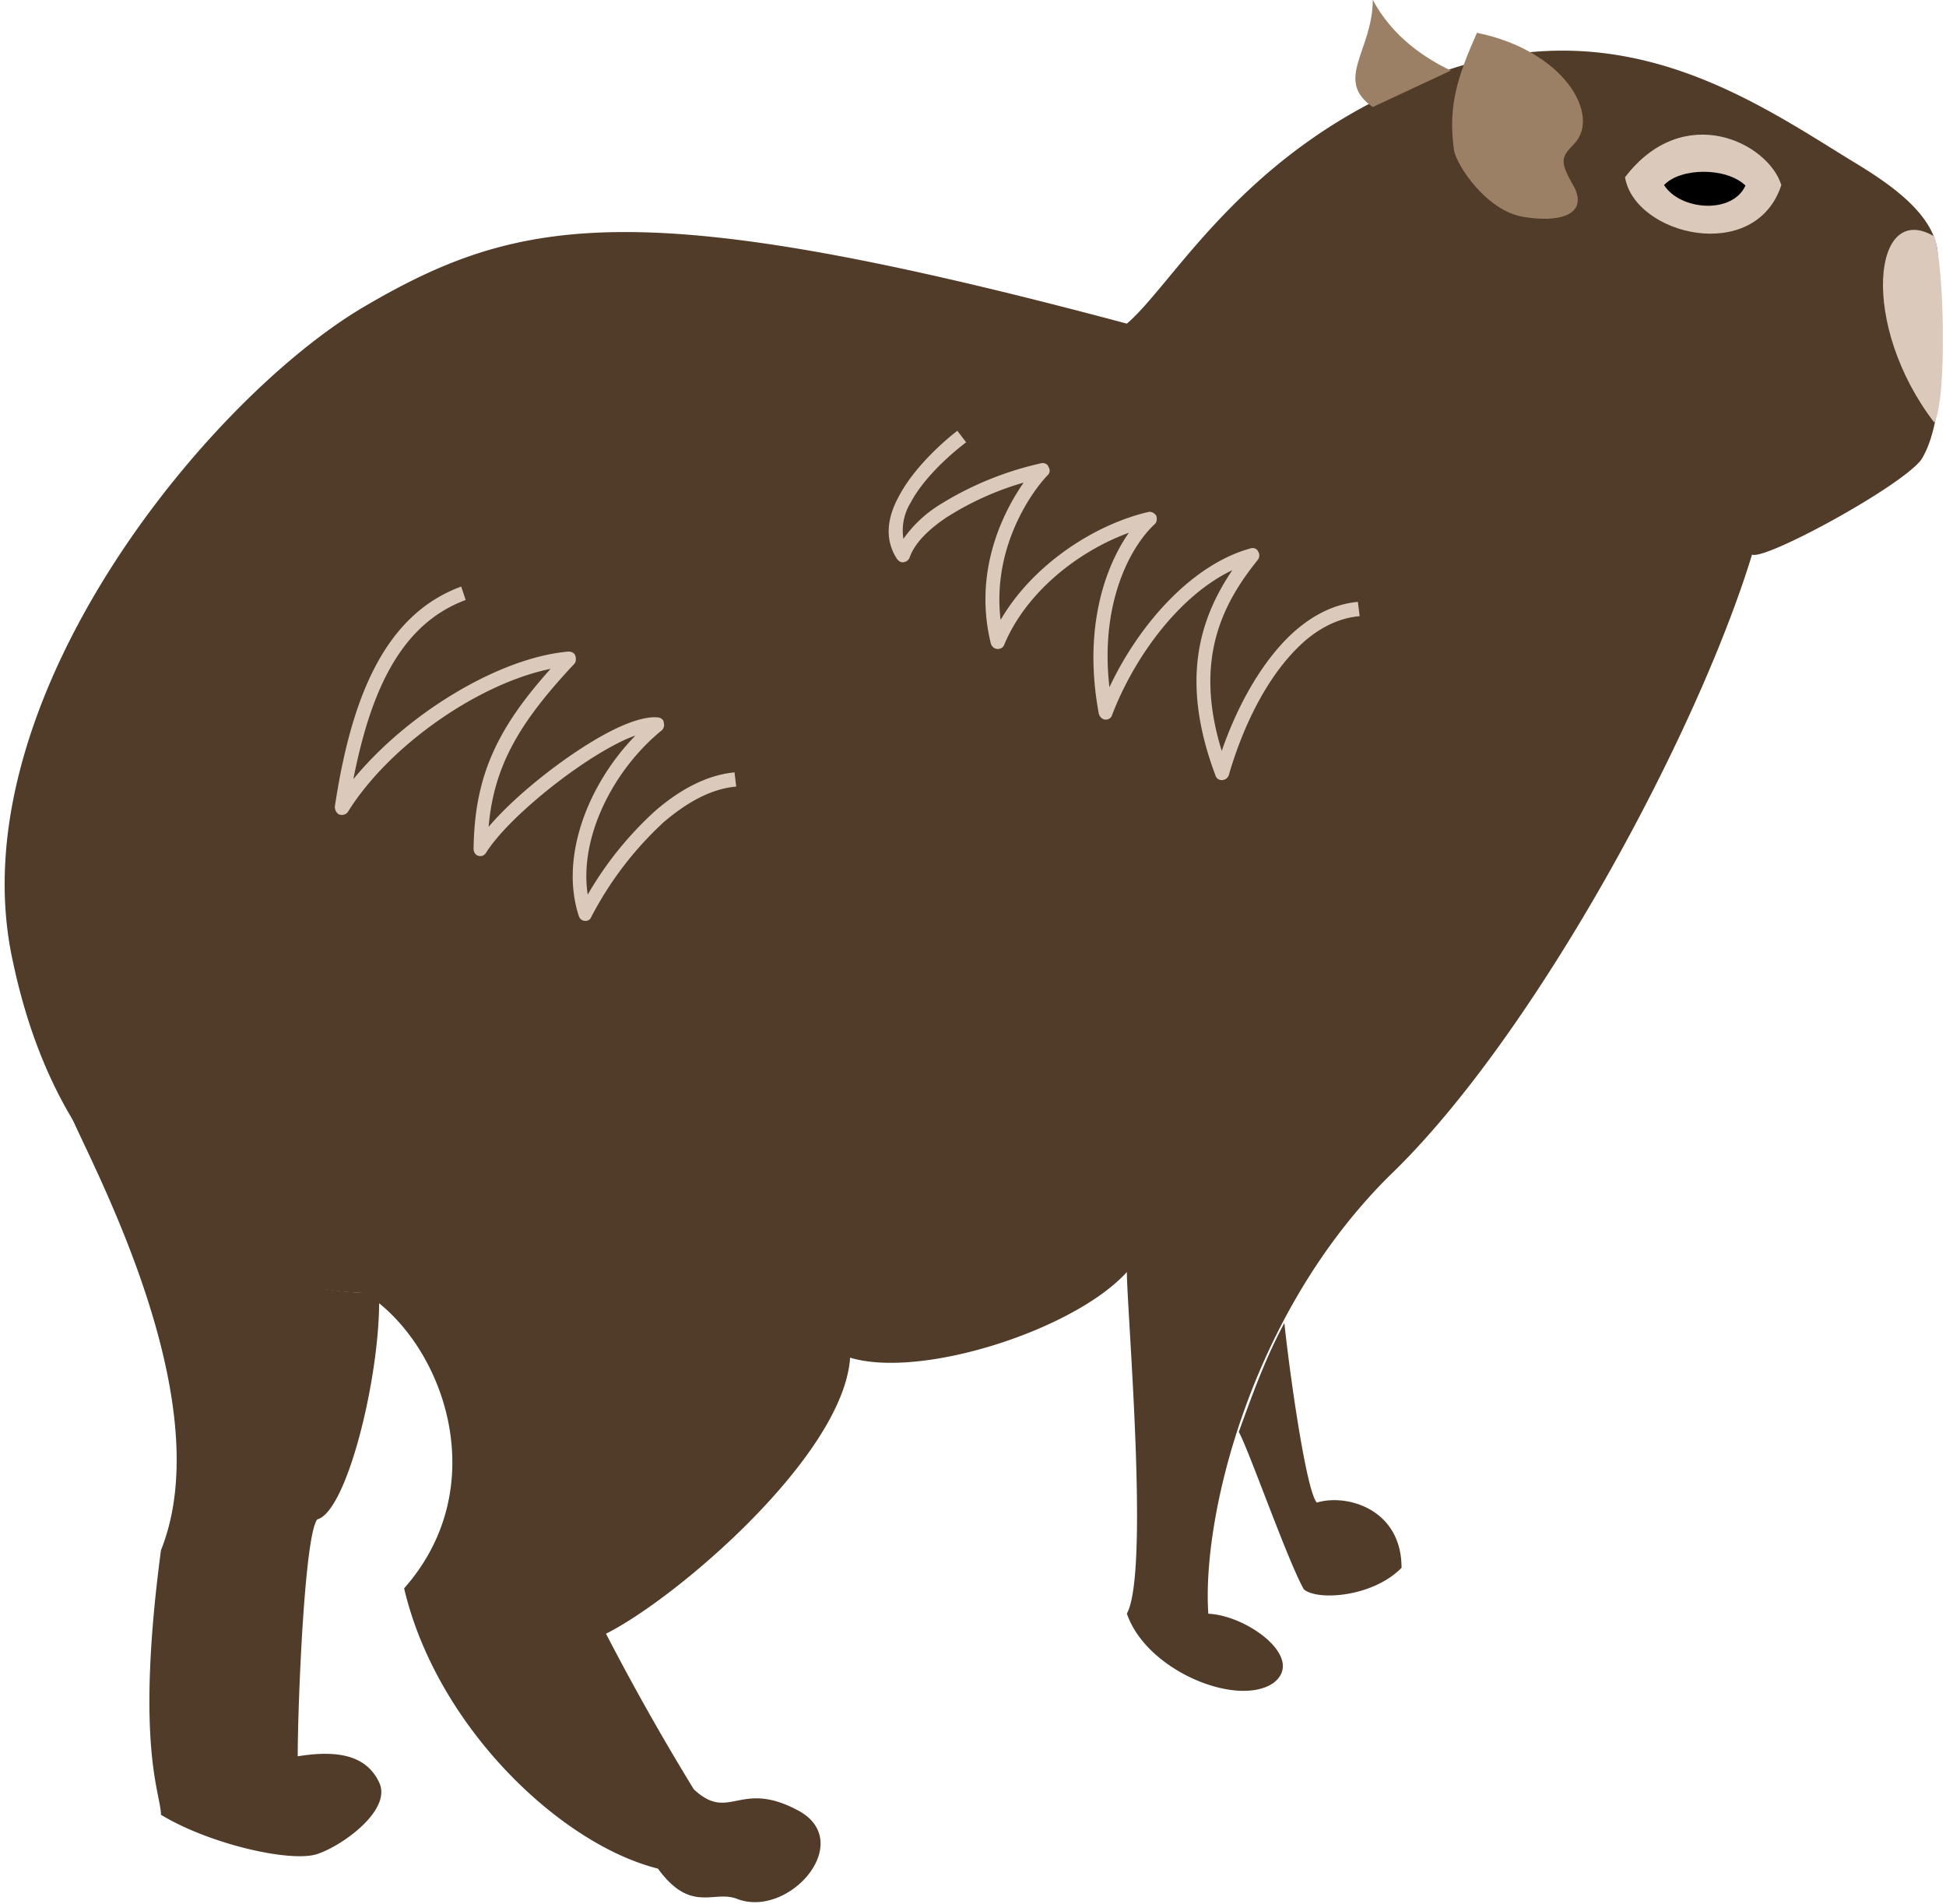<svg xmlns="http://www.w3.org/2000/svg" width="184" height="180" fill="none"><g clip-path="url(#a)"><path fill="#513C29" fill-rule="evenodd" d="M106.55 30.6c-45.87-12.25-57.26-10.29-72.04-1.65C19.73 37.58-4.3 66.6 1.26 91.1c5.23 24.5 22.16 30.79 33.25 31.16 7.39 4.67 12.31 18.19 3.7 27.92 3.07 13.07 14.77 24.19 24 26.5 3.09 4.24 5.24 2.05 7.4 2.83 4.92 2.01 11.39-5.36 5.85-8.33-5.55-2.97-6.47 1.16-9.86-2a235 235 0 0 1-8.3-14.71c6.76-3.4 22.47-16.89 23.08-26.1 6.77 2.04 21.24-2.65 26.17-8.1 0 3.67 2.16 28.36 0 32.3 1.85 5.43 10.47 8.9 13.85 6.56 3.08-2.34-2.46-6.39-6.15-6.55-.62-9.18 4-28.48 17.24-41.52 13.54-13.04 28.94-41.5 34.17-58.62 1.23.57 14.16-6.47 16.01-8.99 2.77-4.4 1.85-15.89 1.54-19.56-.3-3.66-4.62-6.52-7.39-8.24C166.6 10.08 153.66.42 135.8 7c-17.86 6.58-24.63 19.64-29.25 23.6Z" clip-rule="evenodd"/><path fill="#DBCABB" fill-rule="evenodd" d="M168.43 17.5c-1.23-4.01-9.24-8-14.78-.74.93 5.5 12.32 8.25 14.78.74Zm14.47 22.45c1.23-2.3.92-14.97 0-17.59-5.85-3.5-7.08 8.41 0 17.6Z" clip-rule="evenodd"/><path fill="#000" fill-rule="evenodd" d="M165.04 17.54c-1.84-1.75-6.15-1.7-7.7-.04 1.55 2.41 6.47 2.78 7.7.04Z" clip-rule="evenodd"/><path fill="#DBCABB" fill-rule="evenodd" d="m128.56 58.26-.17-1.35c-2.5.22-4.85 1.55-6.85 3.61-2.51 2.6-4.6 6.37-6.02 10.48-2.68-8.65.08-13.94 3.42-18.08a.68.68 0 0 0 0-.8c-.08-.24-.41-.35-.66-.28-5.6 1.52-10.62 7.25-13.38 13.14-.92-7.97 2-13.3 4.26-15.4.25-.21.25-.54.17-.81-.17-.28-.5-.43-.75-.36-5.1 1.18-10.96 5-13.97 10.21-.83-6.92 3.01-12.2 4.44-13.68.25-.22.25-.54.08-.81-.08-.26-.42-.4-.67-.33a30.72 30.72 0 0 0-9.7 3.98 11.8 11.8 0 0 0-3.34 3.17 5.03 5.03 0 0 1 .67-3.4c1.33-2.52 4.01-4.78 5.26-5.73l-.83-1.09c-1.34 1.03-4.1 3.48-5.52 6.18-1.09 1.98-1.42 4.08-.17 5.96.17.2.34.32.59.29.25-.03.5-.2.58-.43.5-1.42 1.84-2.7 3.51-3.82a28.09 28.09 0 0 1 7.28-3.28c-2 2.88-4.77 8.46-3.1 15.23.09.28.34.48.59.5.33.02.58-.14.67-.4 2.09-5 7.02-8.85 11.79-10.59-2.26 3.23-4.35 9.08-2.84 17.13.08.29.33.51.58.54.33.02.59-.15.67-.43 2.09-5.48 6.35-11.31 11.37-13.7-3.01 4.47-5.02 10.3-1.59 19.42a.6.6 0 0 0 .59.43c.33-.01.58-.2.67-.48 1.33-4.6 3.5-8.95 6.27-11.8 1.75-1.83 3.84-3.03 6.1-3.22Zm-58.95 16.1-.16-1.33c-2.68.25-5.27 1.7-7.53 3.67a32.94 32.94 0 0 0-6.35 7.89c-.84-5.5 2.5-11.89 7.02-15.55a.7.7 0 0 0 .17-.7c0-.28-.25-.46-.5-.5-1.17-.15-3.01.46-5.1 1.6-3.77 2.06-8.45 5.77-10.96 8.74.5-5.86 3.01-9.98 8.11-15.42.17-.2.17-.5.09-.76-.09-.26-.34-.4-.67-.39-6.52.56-15.22 5.84-20.32 12.06C35 65.6 37.76 59.05 44.03 56.73l-.42-1.27c-7.44 2.73-10.45 10.9-11.95 20.8 0 .33.16.64.41.75.34.11.67 0 .84-.27 3.93-6.3 12.37-12.12 19.15-13.5-5.1 5.68-7.2 10.2-7.28 17.02 0 .3.17.57.42.65.33.1.59-.02.75-.27 1.84-2.95 7.44-7.63 11.8-10.02.83-.45 1.58-.82 2.33-1.07-4.43 4.53-7.19 11.45-5.35 17.06.09.25.25.44.59.46.25.02.5-.12.58-.36a32.7 32.7 0 0 1 6.86-8.98c2.09-1.77 4.35-3.13 6.85-3.36Z" clip-rule="evenodd"/><path fill="#9C8066" fill-rule="evenodd" d="M148.88 13.56c2.47-2.66-.92-8.75-9.23-10.46-1.85 4.18-2.77 6.97-2.16 11.16.31 1.48 3.08 5.63 6.47 6.23 3.39.6 6.16-.13 4.92-2.74-1.53-2.62-1.23-2.89 0-4.19Zm-11.7-6.89c-2.46-1.17-5.54-3.22-7.38-6.68 0 4.77-3.7 7.57 0 10.13l7.39-3.45Z" clip-rule="evenodd"/><path fill="#513C29" fill-rule="evenodd" d="M6.6 105.2c1.23 3.42 14.47 26.78 8.62 41.37-2.46 18.54 0 23.05 0 25.02 4.62 2.8 12.31 4.54 14.78 3.71 2.46-.82 7.08-4.2 5.85-6.77-1.23-2.61-4-3.07-7.7-2.47 0-4.62.62-20.88 1.85-22.4 2.77-.74 5.85-13.16 5.85-20.62-.31-.28-.62-.54-.93-.77A33.8 33.8 0 0 1 6.6 105.2Zm114.84 19.89c-1.85 3.44-3.08 6.94-4.31 10.3.92 1.61 4.61 12.16 6.15 14.88 1.23 1.09 6.47.78 9.24-2.03 0-5.61-5.24-7.02-8-6.17-.93-.85-2.47-11.28-3.08-16.98Z" clip-rule="evenodd"/></g><defs><clipPath id="a"><path fill="#fff" d="M183.7 0H.3v180h183.4z"/></clipPath></defs></svg>